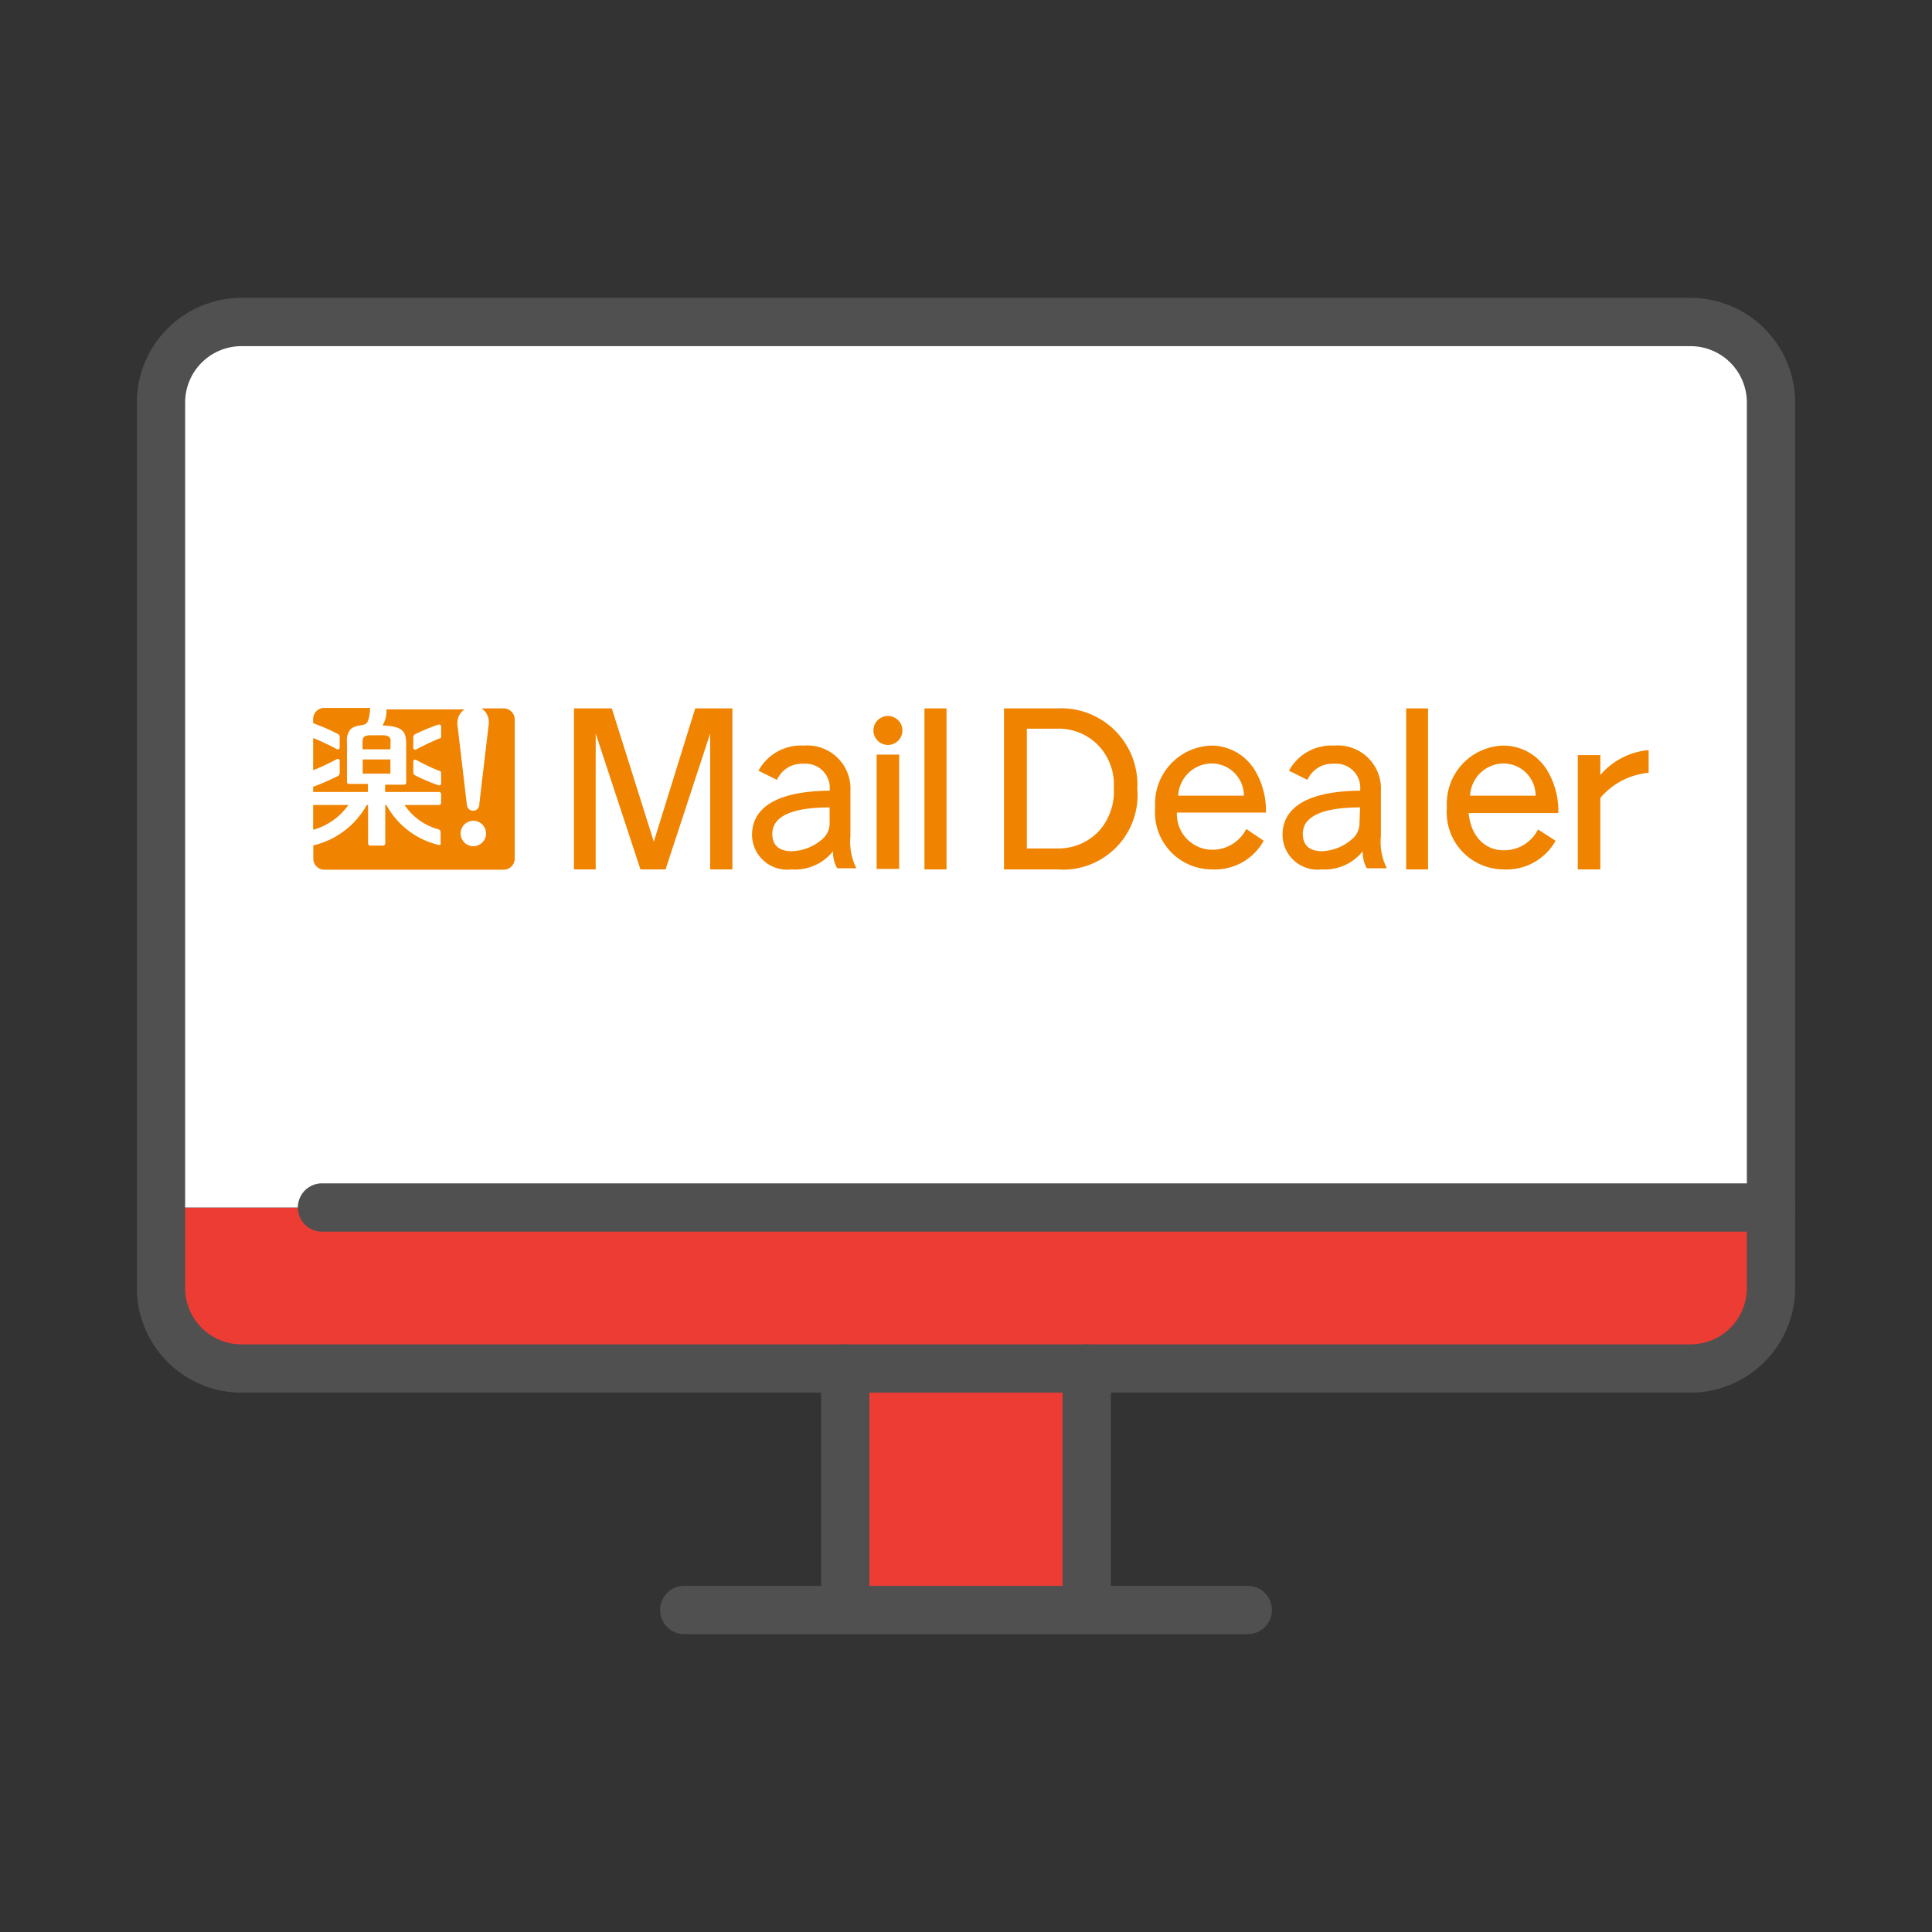 <svg id="レイヤー_1" data-name="レイヤー 1" xmlns="http://www.w3.org/2000/svg" viewBox="0 0 120 120"><rect x="0" y="0" width="120" height="120" fill="#333333" stroke="none"/><defs><style>.cls-1{fill:#ed3c34;}.cls-2{fill:#fff;}.cls-3{fill:#505050;}.cls-4{fill:none;}.cls-5{fill:#f08300;}</style></defs><g id="レイヤー_2" data-name="レイヤー 2"><g id="レイヤー_1-2" data-name="レイヤー 1-2"><path class="cls-1" d="M110,75v5a5,5,0,0,1-5,5H15a5,5,0,0,1-5-5V75Z"/><path class="cls-2" d="M110,75H10V25a5,5,0,0,1,5-5h90a5,5,0,0,1,5,5Z"/><rect class="cls-1" x="52.5" y="85" width="15" height="15"/><path class="cls-3" d="M105,86.5H15A6.51,6.51,0,0,1,8.5,80V25A6.51,6.51,0,0,1,15,18.5h90a6.51,6.51,0,0,1,6.5,6.5V80A6.51,6.51,0,0,1,105,86.5Zm-90-65A3.5,3.5,0,0,0,11.5,25V80A3.5,3.5,0,0,0,15,83.5h90a3.5,3.5,0,0,0,3.5-3.5V25a3.5,3.5,0,0,0-3.5-3.5Z"/><path class="cls-3" d="M77.5,101.5h-35a1.5,1.5,0,0,1,0-3h35a1.5,1.5,0,0,1,0,3Z"/><path class="cls-3" d="M110,76.5H20a1.5,1.5,0,0,1,0-3h90a1.5,1.5,0,0,1,0,3Z"/><path class="cls-3" d="M67.5,101.5A1.5,1.5,0,0,1,66,100V85a1.5,1.5,0,0,1,3,0v15A1.5,1.5,0,0,1,67.5,101.5Z"/><path class="cls-3" d="M52.5,101.5A1.5,1.5,0,0,1,51,100V85a1.5,1.5,0,0,1,3,0v15A1.5,1.5,0,0,1,52.5,101.5Z"/><rect class="cls-4" width="120" height="120"/><path class="cls-5" d="M22.53,48.05h1.72v-.88H22.53Zm.32.64H21.69a.13.13,0,0,1-.14-.13V46.09a1.08,1.08,0,0,1,.22-.79c.3-.28.74-.22.93-.33s.26-.5.29-1H20.14a.69.69,0,0,0-.69.69v.26a12.62,12.62,0,0,1,1.54.67.21.21,0,0,1,.11.2v.64a.12.12,0,0,1-.18.1,14,14,0,0,0-1.47-.69v2a13,13,0,0,0,1.47-.69.12.12,0,0,1,.18.11V48a.22.22,0,0,1-.11.2,15.62,15.62,0,0,1-1.54.67v.32h3.4ZM24.26,46c0-.25-.2-.33-.48-.33H23c-.28,0-.48.08-.48.33v.54h1.73Zm-2.62,4H19.45v1.54A4,4,0,0,0,21.64,50Zm9.64-6H29.91a1,1,0,0,1,.45.83.37.37,0,0,1,0,.11l-.59,5A.37.37,0,0,1,29,50l-.59-5a.37.37,0,0,1,0-.11,1,1,0,0,1,.45-.83H24a1.71,1.71,0,0,1-.24,1c1.22.05,1.47.34,1.47,1.14v2.41a.13.13,0,0,1-.13.13H23.92v.45h3.34a.14.14,0,0,1,.14.14v.53a.14.14,0,0,1-.14.14H25.13a3.66,3.66,0,0,0,2.11,1.51.2.2,0,0,1,.13.2v.68c0,.07,0,.11-.12.09A5,5,0,0,1,24,50h-.07v2.38a.14.14,0,0,1-.14.14H23a.14.14,0,0,1-.14-.14V50h-.08a5.15,5.15,0,0,1-3.32,2.51v.82a.69.69,0,0,0,.69.69H31.28a.69.69,0,0,0,.69-.69v-8.6A.69.69,0,0,0,31.28,44ZM27.4,48.65a.13.13,0,0,1-.15.13,11.23,11.23,0,0,1-1.48-.63.23.23,0,0,1-.1-.2v-.64a.12.12,0,0,1,.18-.11,12.66,12.66,0,0,0,1.41.67c.09,0,.14.08.14.16Zm0-2.93c0,.09,0,.13-.14.16-.25.1-1.12.5-1.41.67a.12.12,0,0,1-.18-.1v-.64a.22.22,0,0,1,.1-.2A11.41,11.41,0,0,1,27.25,45a.13.13,0,0,1,.15.14Zm2,6.84a.79.79,0,1,1,.79-.79A.79.79,0,0,1,29.39,52.56Z"/><path class="cls-5" d="M38,44l2.61,8.28L43.18,44h2.31V54H44.11V45.56L41.34,54H39.78L37,45.56V54H35.65V44Z"/><path class="cls-5" d="M58.79,44V54H57.42V44Z"/><rect class="cls-5" x="54.45" y="46.87" width="1.4" height="7.1"/><circle class="cls-5" cx="55.15" cy="45.37" r="0.9"/><path class="cls-5" d="M47.11,47.87a3,3,0,0,1,2.81-1.56,2.68,2.68,0,0,1,2.9,2.82v2.8a3.71,3.71,0,0,0,.37,2H52a2,2,0,0,1-.26-1.06A3,3,0,0,1,49.16,54a2.18,2.18,0,0,1-2.45-2.13c0-1.78,1.66-2.73,4.82-2.76a1.5,1.5,0,0,0-1.63-1.67,1.68,1.68,0,0,0-1.64,1Zm4.42,2.28c-2.3,0-3.56.54-3.56,1.64,0,.71.42,1.08,1.2,1.08a3,3,0,0,0,1.93-.77,1.28,1.28,0,0,0,.43-1Z"/><path class="cls-5" d="M65.64,44a4.74,4.74,0,0,1,5,5,4.63,4.63,0,0,1-5,5H62.36V44ZM63.78,52.7h1.85a3.49,3.49,0,0,0,2.55-1,3.66,3.66,0,0,0,1-2.76,3.51,3.51,0,0,0-1.09-2.77,3.45,3.45,0,0,0-2.46-.91H63.78Z"/><path class="cls-5" d="M78.49,52.22A3.46,3.46,0,0,1,75.26,54a3.54,3.54,0,0,1-3.51-3.84,3.61,3.61,0,0,1,3.51-3.85A3.17,3.17,0,0,1,78,47.94a4.89,4.89,0,0,1,.63,2.53H73.1a2.21,2.21,0,0,0,2.16,2.31,2.37,2.37,0,0,0,2.15-1.29Zm-1.23-2.8a2,2,0,0,0-2-2,2.1,2.1,0,0,0-2.08,2Z"/><path class="cls-5" d="M88.7,44V54H87.34V44Z"/><path class="cls-5" d="M96.62,52.22A3.48,3.48,0,0,1,93.38,54a3.54,3.54,0,0,1-3.51-3.84,3.61,3.61,0,0,1,3.51-3.85,3.19,3.19,0,0,1,2.79,1.66,4.88,4.88,0,0,1,.62,2.53H91.22c.13,1.42,1,2.31,2.16,2.31a2.35,2.35,0,0,0,2.15-1.29Zm-1.24-2.8a2,2,0,0,0-2-2,2.1,2.1,0,0,0-2.07,2Z"/><path class="cls-5" d="M99.4,48.14a4.44,4.44,0,0,1,3-1.55V48a4.46,4.46,0,0,0-3,1.56V54H98v-7.1H99.4Z"/><path class="cls-5" d="M80.06,47.87a3,3,0,0,1,2.81-1.56,2.68,2.68,0,0,1,2.9,2.82v2.8a3.62,3.62,0,0,0,.37,2H84.9a2,2,0,0,1-.26-1.06A3,3,0,0,1,82.11,54a2.18,2.18,0,0,1-2.45-2.13c0-1.78,1.66-2.73,4.82-2.76a1.5,1.5,0,0,0-1.64-1.67,1.67,1.67,0,0,0-1.63,1Zm4.42,2.28c-2.3,0-3.56.54-3.56,1.64,0,.71.41,1.08,1.2,1.08A3,3,0,0,0,84,52.1a1.26,1.26,0,0,0,.44-1Z"/></g></g></svg>